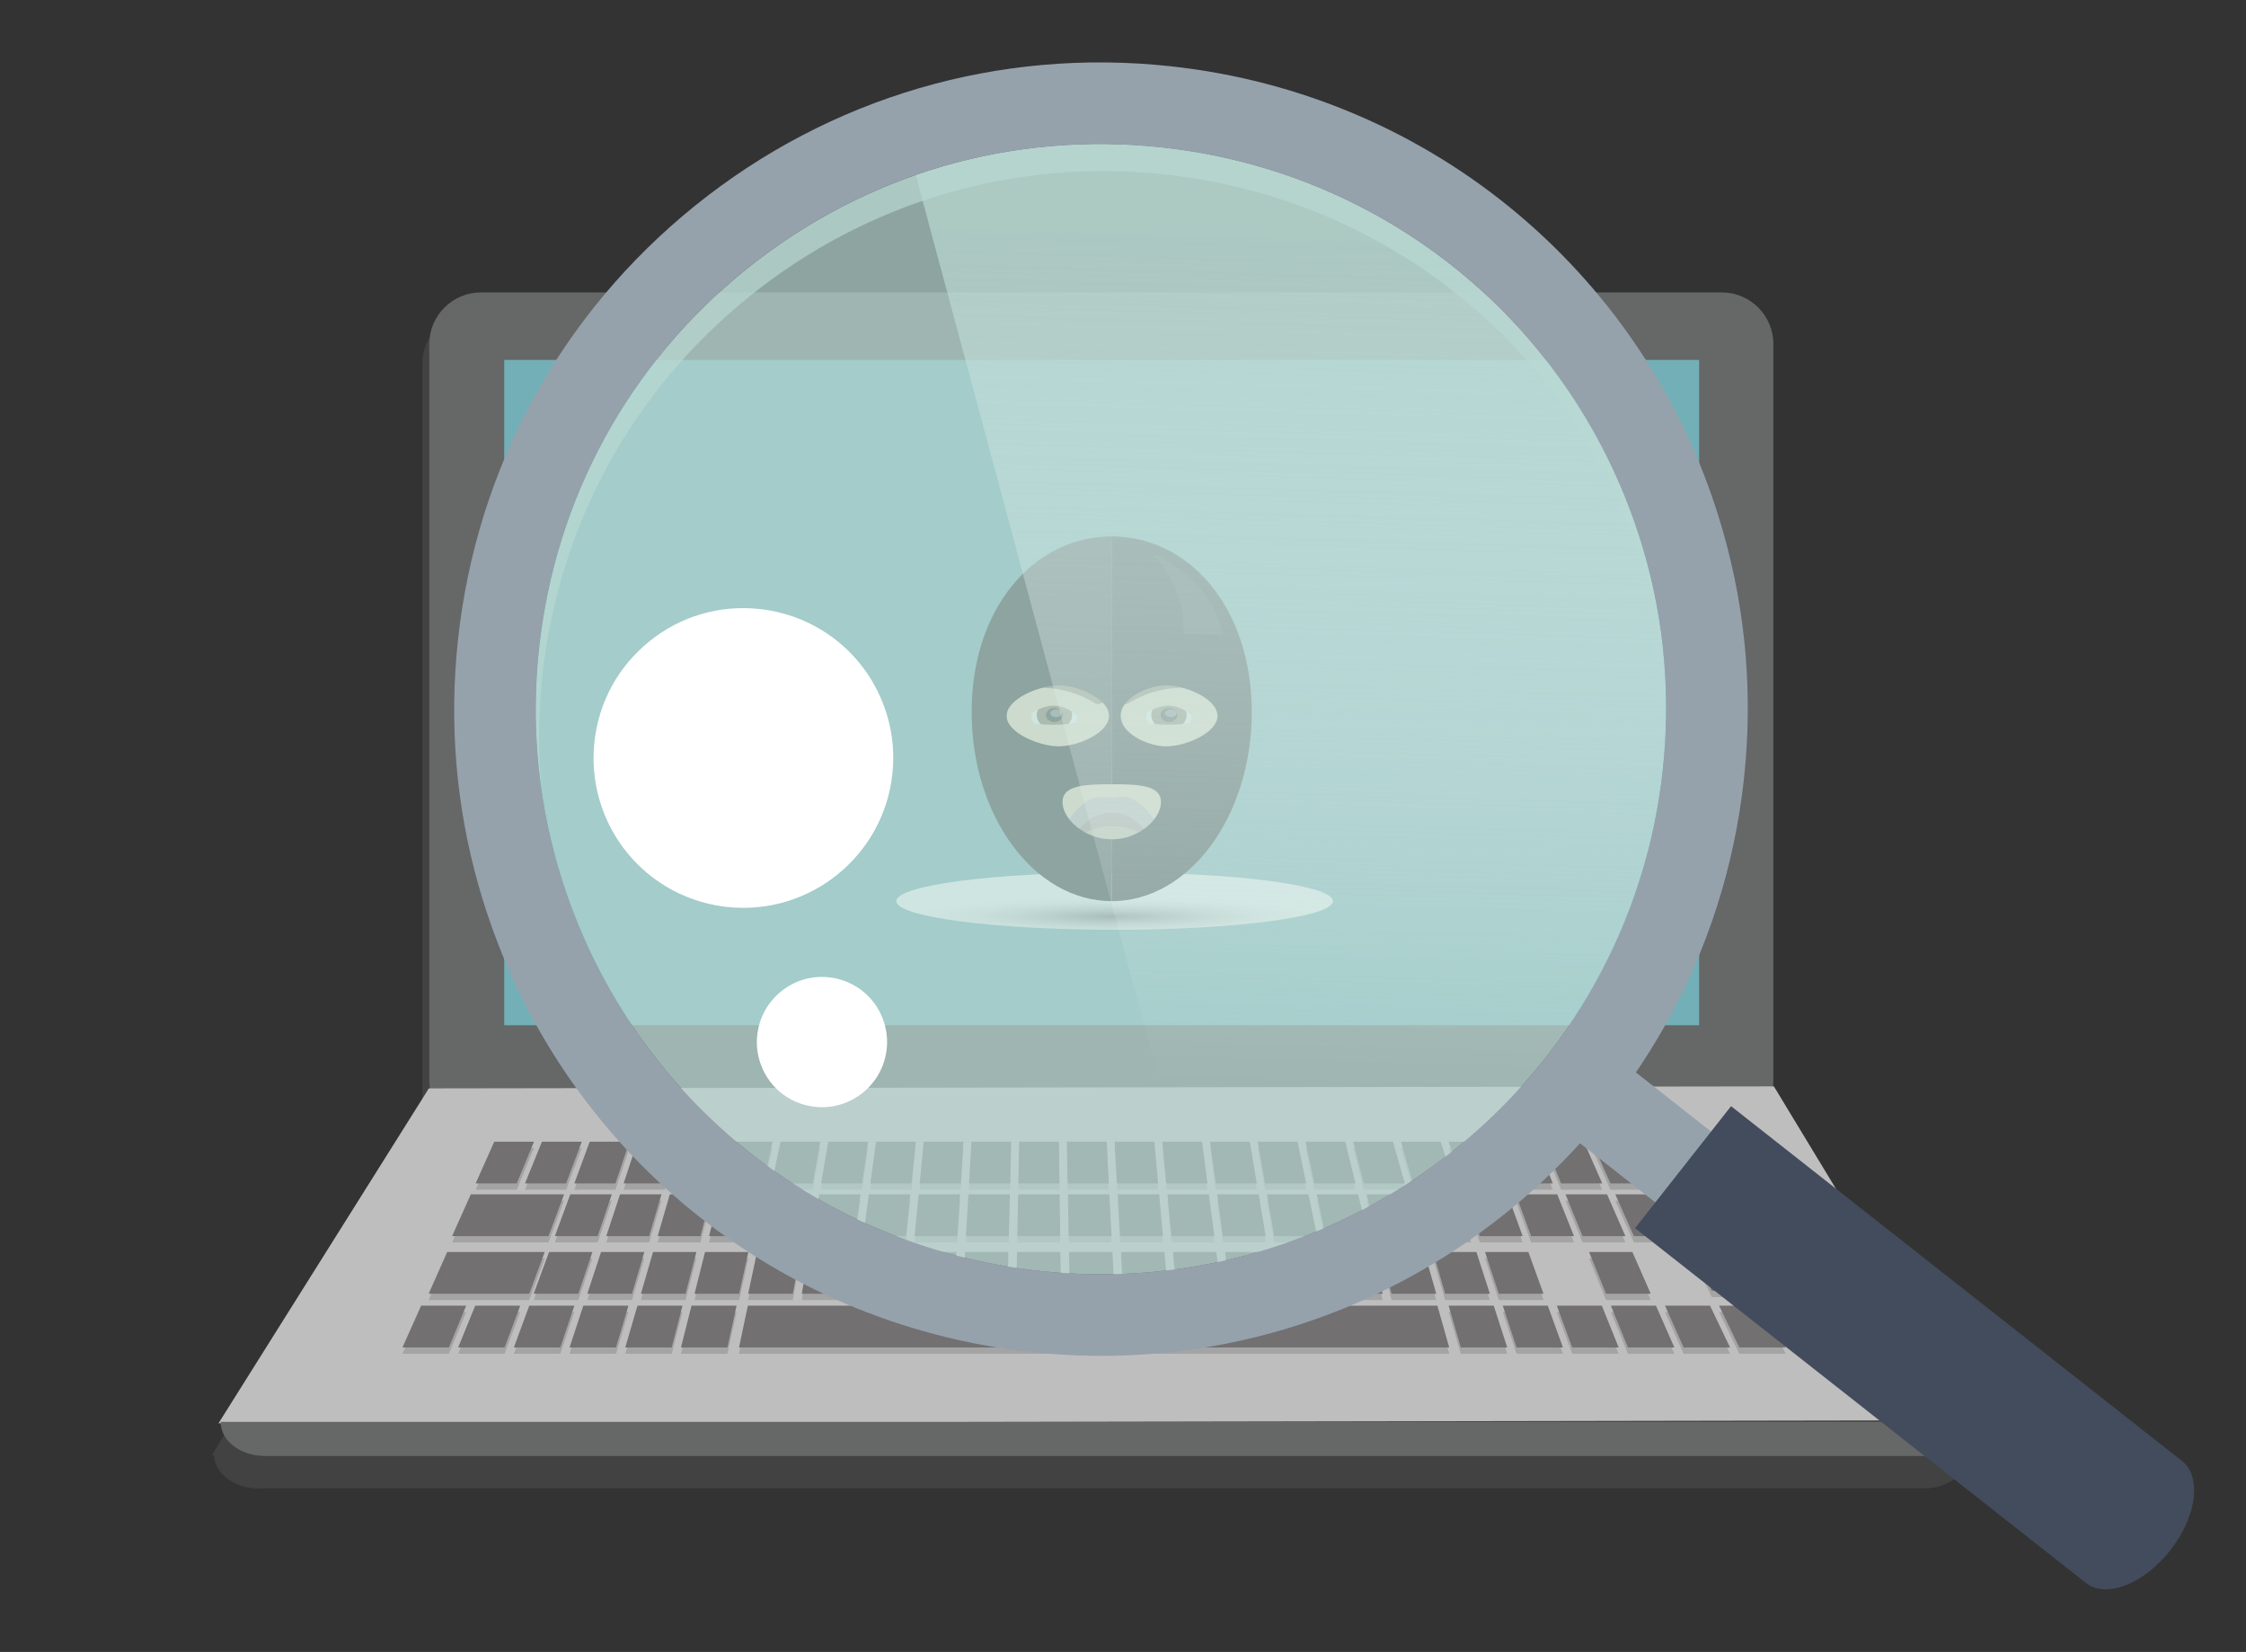 <?xml version="1.0" encoding="utf-8"?>
<!-- Generator: Adobe Illustrator 26.5.0, SVG Export Plug-In . SVG Version: 6.00 Build 0)  -->
<svg version="1.1" xmlns="http://www.w3.org/2000/svg" xmlns:xlink="http://www.w3.org/1999/xlink" x="0px" y="0px"
	 viewBox="0 0 356.04 261.89" style="enable-background:new 0 0 356.04 261.89;" xml:space="preserve">
<rect x="0" y="0" width="356.04" height="261.89" fill="#333333" stroke="none"/>
<g id="Background_Complete">
</g>
<g id="Background_Simple" style="display:none;">
	<g style="display:inline;">
		<g>
			<path style="fill:#407BFF;" d="M112.58,283.5c54.97,1.18,105.62-37.22,142.59-76.53C410.9,69.54,232.97-51.96,110.27,2.2
				C-12.42,56.37-54.05,279.6,112.58,283.5z"/>
		</g>
		<g style="opacity:0.9;">
			<path style="fill:#FFFFFF;" d="M112.58,283.5c54.97,1.18,105.62-37.22,142.59-76.53C410.9,69.54,232.97-51.96,110.27,2.2
				C-12.42,56.37-54.05,279.6,112.58,283.5z"/>
		</g>
	</g>
</g>
<g id="Shadow_1_">
</g>
<g id="Cat">
	<g>
		<path style="opacity:0.2;fill-rule:evenodd;clip-rule:evenodd;fill:#7F8080;" d="M163.13,230.49l148.6-0.26l-32.02-53.51h-0.15
			c0.04-0.35,0.08-0.7,0.08-1.06V57.74c0-4.58-3.66-8.29-8.18-8.29H75.12c-4.52,0-8.18,3.71-8.18,8.29v117.91
			c0,0.47,0.05,0.94,0.12,1.39l-0.07-1.41l-33.41,55.09h0.34c0.15,2.92,3.24,5.25,7.03,5.25h264.03c3.89,0,7.05-2.45,7.05-5.47
			H163.13z"/>
		<g>
			<g>
				<g>
					<path style="fill-rule:evenodd;clip-rule:evenodd;fill:#666767;" d="M281.12,171.18c0,4.53-3.67,8.2-8.19,8.2H76.25
						c-4.53,0-8.2-3.67-8.2-8.2V54.56c0-4.53,3.67-8.2,8.2-8.2h196.68c4.53,0,8.19,3.67,8.19,8.2V171.18z"/>
					<polygon style="fill-rule:evenodd;clip-rule:evenodd;fill:#BFBEBE;" points="67.98,172.55 34.64,225.64 313.27,225.16 
						281.2,172.23 					"/>
					<path style="fill-rule:evenodd;clip-rule:evenodd;fill:#666767;" d="M313.58,225.42L313.58,225.42c0,2.99-3.16,5.41-7.06,5.41
						H42.03c-3.9,0-7.06-2.42-7.06-5.41l0,0"/>
					<rect x="79.93" y="57.06" style="fill-rule:evenodd;clip-rule:evenodd;fill:#73AFB6;" width="189.42" height="105.48"/>
				</g>
				<g>
					<g style="opacity:0.15;">
						<polygon style="fill:#0F0F0F;" points="81.92,188.62 75.4,188.62 78.35,182 84.65,182 						"/>
						<polygon style="fill:#0F0F0F;" points="86.95,196.97 71.67,196.97 74.63,190.35 89.42,190.35 						"/>
						<polygon style="fill:#0F0F0F;" points="83.89,206.11 67.95,206.11 70.89,199.49 86.35,199.49 						"/>
						<polygon style="fill:#0F0F0F;" points="89.74,188.62 83.22,188.62 85.91,182 92.22,182 						"/>
						<polygon style="fill:#0F0F0F;" points="97.56,188.62 91.04,188.62 93.48,182 99.78,182 						"/>
						<polygon style="fill:#0F0F0F;" points="105.38,188.62 98.86,188.62 101.04,182 107.35,182 						"/>
						<polygon style="fill:#0F0F0F;" points="113.2,188.62 106.68,188.62 108.61,182 114.91,182 						"/>
						<polygon style="fill:#0F0F0F;" points="121.02,188.62 114.5,188.62 116.17,182 122.48,182 						"/>
						<polygon style="fill:#0F0F0F;" points="128.84,188.62 122.33,188.62 123.74,182 130.04,182 						"/>
						<polygon style="fill:#0F0F0F;" points="136.67,188.62 130.15,188.62 131.3,182 137.61,182 						"/>
						<polygon style="fill:#0F0F0F;" points="144.49,188.62 137.97,188.62 138.87,182 145.17,182 						"/>
						<polygon style="fill:#0F0F0F;" points="152.31,188.62 145.79,188.62 146.43,182 152.73,182 						"/>
						<polygon style="fill:#0F0F0F;" points="160.13,188.62 153.61,188.62 154,182 160.3,182 						"/>
						<polygon style="fill:#0F0F0F;" points="167.95,188.62 161.43,188.62 161.56,182 167.86,182 						"/>
						<polygon style="fill:#0F0F0F;" points="175.77,188.62 169.25,188.62 169.12,182 175.43,182 						"/>
						<polygon style="fill:#0F0F0F;" points="183.59,188.62 177.08,188.62 176.69,182 182.99,182 						"/>
						<polygon style="fill:#0F0F0F;" points="191.41,188.62 184.9,188.62 184.25,182 190.56,182 						"/>
						<polygon style="fill:#0F0F0F;" points="199.24,188.62 192.72,188.62 191.82,182 198.12,182 						"/>
						<polygon style="fill:#0F0F0F;" points="207.06,188.62 200.54,188.62 199.38,182 205.69,182 						"/>
						<polygon style="fill:#0F0F0F;" points="214.88,188.62 208.36,188.62 206.95,182 213.25,182 						"/>
						<polygon style="fill:#0F0F0F;" points="222.7,188.62 216.18,188.62 214.51,182 220.82,182 						"/>
						<polygon style="fill:#0F0F0F;" points="230.52,188.62 224,188.62 222.08,182 228.38,182 						"/>
						<polygon style="fill:#0F0F0F;" points="238.34,188.62 231.82,188.62 229.64,182 235.95,182 						"/>
						<polygon style="fill:#0F0F0F;" points="246.16,188.62 239.65,188.62 237.21,182 243.51,182 						"/>
						<polygon style="fill:#0F0F0F;" points="253.99,188.62 247.47,188.62 244.77,182 251.08,182 						"/>
						<polygon style="fill:#0F0F0F;" points="261.81,188.62 255.29,188.62 252.34,182 258.64,182 						"/>
						<polygon style="fill:#0F0F0F;" points="269.63,188.62 263.11,188.62 259.9,182 266.2,182 						"/>
						<polygon style="fill:#0F0F0F;" points="71.16,214.62 63.8,214.62 66.76,208 73.9,208 						"/>
						<polygon style="fill:#0F0F0F;" points="79.99,214.62 72.63,214.62 75.33,208 82.47,208 						"/>
						<polygon style="fill:#0F0F0F;" points="88.82,214.62 81.46,214.62 83.9,208 91.05,208 						"/>
						<polygon style="fill:#0F0F0F;" points="97.65,214.62 90.29,214.62 92.47,208 99.62,208 						"/>
						<polygon style="fill:#0F0F0F;" points="106.48,214.62 99.12,214.62 101.05,208 108.19,208 						"/>
						<polygon style="fill:#0F0F0F;" points="115.31,214.62 107.95,214.62 109.62,208 116.76,208 						"/>
						<polygon style="fill:#0F0F0F;" points="229.73,214.62 117.15,214.62 118.55,208 227.86,208 						"/>
						<polygon style="fill:#0F0F0F;" points="238.93,214.62 231.57,214.62 229.64,208 236.79,208 						"/>
						<polygon style="fill:#0F0F0F;" points="247.76,214.62 240.4,214.62 238.22,208 245.36,208 						"/>
						<polygon style="fill:#0F0F0F;" points="256.59,214.62 249.23,214.62 246.79,208 253.93,208 						"/>
						<polygon style="fill:#0F0F0F;" points="265.42,214.62 258.06,214.62 255.36,208 262.51,208 						"/>
						<polygon style="fill:#0F0F0F;" points="274.25,214.62 266.89,214.62 263.94,208 271.08,208 						"/>
						<polygon style="fill:#0F0F0F;" points="283.08,214.62 275.72,214.62 272.51,208 279.65,208 						"/>
						<polygon style="fill:#0F0F0F;" points="94.75,196.97 87.96,196.97 90.4,190.35 96.98,190.35 						"/>
						<polygon style="fill:#0F0F0F;" points="102.9,196.97 96.11,196.97 98.29,190.35 104.86,190.35 						"/>
						<polygon style="fill:#0F0F0F;" points="111.04,196.97 104.26,196.97 106.18,190.35 112.75,190.35 						"/>
						<polygon style="fill:#0F0F0F;" points="119.19,196.97 112.4,196.97 114.07,190.35 120.64,190.35 						"/>
						<polygon style="fill:#0F0F0F;" points="127.33,196.97 120.55,196.97 121.96,190.35 128.53,190.35 						"/>
						<polygon style="fill:#0F0F0F;" points="135.48,196.97 128.69,196.97 129.85,190.35 136.42,190.35 						"/>
						<polygon style="fill:#0F0F0F;" points="143.62,196.97 136.84,196.97 137.73,190.35 144.31,190.35 						"/>
						<polygon style="fill:#0F0F0F;" points="151.77,196.97 144.98,196.97 145.62,190.35 152.2,190.35 						"/>
						<polygon style="fill:#0F0F0F;" points="159.91,196.97 153.13,196.97 153.51,190.35 160.08,190.35 						"/>
						<polygon style="fill:#0F0F0F;" points="168.06,196.97 161.27,196.97 161.4,190.35 167.97,190.35 						"/>
						<polygon style="fill:#0F0F0F;" points="176.2,196.97 169.42,196.97 169.29,190.35 175.86,190.35 						"/>
						<polygon style="fill:#0F0F0F;" points="184.35,196.97 177.56,196.97 177.18,190.35 183.75,190.35 						"/>
						<polygon style="fill:#0F0F0F;" points="192.5,196.97 185.71,196.97 185.07,190.35 191.64,190.35 						"/>
						<polygon style="fill:#0F0F0F;" points="200.64,196.97 193.85,196.97 192.95,190.35 199.53,190.35 						"/>
						<polygon style="fill:#0F0F0F;" points="208.79,196.97 202,196.97 200.84,190.35 207.42,190.35 						"/>
						<polygon style="fill:#0F0F0F;" points="216.93,196.97 210.14,196.97 208.73,190.35 215.3,190.35 						"/>
						<polygon style="fill:#0F0F0F;" points="225.08,196.97 218.29,196.97 216.62,190.35 223.19,190.35 						"/>
						<polygon style="fill:#0F0F0F;" points="233.22,196.97 226.43,196.97 224.51,190.35 231.08,190.35 						"/>
						<polygon style="fill:#0F0F0F;" points="241.37,196.97 234.58,196.97 232.4,190.35 238.97,190.35 						"/>
						<polygon style="fill:#0F0F0F;" points="249.51,196.97 242.72,196.97 240.28,190.35 246.86,190.35 						"/>
						<polygon style="fill:#0F0F0F;" points="257.66,196.97 250.87,196.97 248.17,190.35 254.75,190.35 						"/>
						<polygon style="fill:#0F0F0F;" points="265.8,196.97 259.01,196.97 256.06,190.35 262.64,190.35 						"/>
						<polygon style="fill:#0F0F0F;" points="278.43,205.64 271.36,205.64 263.95,190.35 270.52,190.35 						"/>
						<polygon style="fill:#0F0F0F;" points="91.68,206.11 84.6,206.11 87.04,199.49 93.91,199.49 						"/>
						<polygon style="fill:#0F0F0F;" points="100.18,206.11 93.1,206.11 95.28,199.49 102.15,199.49 						"/>
						<polygon style="fill:#0F0F0F;" points="108.68,206.11 101.6,206.11 103.52,199.49 110.39,199.49 						"/>
						<polygon style="fill:#0F0F0F;" points="117.18,206.11 110.1,206.11 111.76,199.49 118.63,199.49 						"/>
						<polygon style="fill:#0F0F0F;" points="125.68,206.11 118.6,206.11 120.01,199.49 126.88,199.49 						"/>
						<polygon style="fill:#0F0F0F;" points="134.18,206.11 127.1,206.11 128.25,199.49 135.12,199.49 						"/>
						<polygon style="fill:#0F0F0F;" points="142.68,206.11 135.6,206.11 136.49,199.49 143.36,199.49 						"/>
						<polygon style="fill:#0F0F0F;" points="151.18,206.11 144.1,206.11 144.74,199.49 151.61,199.49 						"/>
						<polygon style="fill:#0F0F0F;" points="159.68,206.11 152.6,206.11 152.98,199.49 159.85,199.49 						"/>
						<polygon style="fill:#0F0F0F;" points="168.18,206.11 161.1,206.11 161.22,199.49 168.09,199.49 						"/>
						<polygon style="fill:#0F0F0F;" points="176.68,206.11 169.6,206.11 169.47,199.49 176.34,199.49 						"/>
						<polygon style="fill:#0F0F0F;" points="185.18,206.11 178.09,206.11 177.71,199.49 184.58,199.49 						"/>
						<polygon style="fill:#0F0F0F;" points="193.68,206.11 186.59,206.11 185.95,199.49 192.82,199.49 						"/>
						<polygon style="fill:#0F0F0F;" points="202.18,206.11 195.09,206.11 194.2,199.49 201.06,199.49 						"/>
						<polygon style="fill:#0F0F0F;" points="210.68,206.11 203.59,206.11 202.44,199.49 209.31,199.49 						"/>
						<polygon style="fill:#0F0F0F;" points="219.18,206.11 212.09,206.11 210.68,199.49 217.55,199.49 						"/>
						<polygon style="fill:#0F0F0F;" points="227.68,206.11 220.59,206.11 218.92,199.49 225.79,199.49 						"/>
						<polygon style="fill:#0F0F0F;" points="236.18,206.11 229.09,206.11 227.17,199.49 234.04,199.49 						"/>
						<polygon style="fill:#0F0F0F;" points="244.68,206.11 237.59,206.11 235.41,199.49 242.28,199.49 						"/>
						<polygon style="fill:#0F0F0F;" points="261.68,206.11 254.59,206.11 251.9,199.49 258.77,199.49 						"/>
					</g>
					<g>
						<g>
							<polygon style="fill:#727071;" points="81.92,187.62 75.4,187.62 78.35,181 84.65,181 							"/>
							<polygon style="fill:#727071;" points="86.95,195.97 71.67,195.97 74.63,189.35 89.42,189.35 							"/>
							<polygon style="fill:#727071;" points="83.89,205.11 67.95,205.11 70.89,198.49 86.35,198.49 							"/>
							<polygon style="fill:#727071;" points="89.74,187.62 83.22,187.62 85.91,181 92.22,181 							"/>
							<polygon style="fill:#727071;" points="97.56,187.62 91.04,187.62 93.48,181 99.78,181 							"/>
							<polygon style="fill:#727071;" points="105.38,187.62 98.86,187.62 101.04,181 107.35,181 							"/>
							<polygon style="fill:#727071;" points="113.2,187.62 106.68,187.62 108.61,181 114.91,181 							"/>
							<polygon style="fill:#727071;" points="121.02,187.62 114.5,187.62 116.17,181 122.48,181 							"/>
							<polygon style="fill:#727071;" points="128.84,187.62 122.33,187.62 123.74,181 130.04,181 							"/>
							<polygon style="fill:#727071;" points="136.67,187.62 130.15,187.62 131.3,181 137.61,181 							"/>
							<polygon style="fill:#727071;" points="144.49,187.62 137.97,187.62 138.87,181 145.17,181 							"/>
							<polygon style="fill:#727071;" points="152.31,187.62 145.79,187.62 146.43,181 152.73,181 							"/>
							<polygon style="fill:#727071;" points="160.13,187.62 153.61,187.62 154,181 160.3,181 							"/>
							<polygon style="fill:#727071;" points="167.95,187.62 161.43,187.62 161.56,181 167.86,181 							"/>
							<polygon style="fill:#727071;" points="175.77,187.62 169.25,187.62 169.12,181 175.43,181 							"/>
							<polygon style="fill:#727071;" points="183.59,187.62 177.08,187.62 176.69,181 182.99,181 							"/>
							<polygon style="fill:#727071;" points="191.41,187.62 184.9,187.62 184.25,181 190.56,181 							"/>
							<polygon style="fill:#727071;" points="199.24,187.62 192.72,187.62 191.82,181 198.12,181 							"/>
							<polygon style="fill:#727071;" points="207.06,187.62 200.54,187.62 199.38,181 205.69,181 							"/>
							<polygon style="fill:#727071;" points="214.88,187.62 208.36,187.62 206.95,181 213.25,181 							"/>
							<polygon style="fill:#727071;" points="222.7,187.62 216.18,187.62 214.51,181 220.82,181 							"/>
							<polygon style="fill:#727071;" points="230.52,187.62 224,187.62 222.08,181 228.38,181 							"/>
							<polygon style="fill:#727071;" points="238.34,187.62 231.82,187.62 229.64,181 235.95,181 							"/>
							<polygon style="fill:#727071;" points="246.16,187.62 239.65,187.62 237.21,181 243.51,181 							"/>
							<polygon style="fill:#727071;" points="253.99,187.62 247.47,187.62 244.77,181 251.08,181 							"/>
							<polygon style="fill:#727071;" points="261.81,187.62 255.29,187.62 252.34,181 258.64,181 							"/>
							<polygon style="fill:#727071;" points="269.63,187.62 263.11,187.62 259.9,181 266.2,181 							"/>
							<polygon style="fill:#727071;" points="71.16,213.62 63.8,213.62 66.76,207 73.9,207 							"/>
							<polygon style="fill:#727071;" points="79.99,213.62 72.63,213.62 75.33,207 82.47,207 							"/>
							<polygon style="fill:#727071;" points="88.82,213.62 81.46,213.62 83.9,207 91.05,207 							"/>
							<polygon style="fill:#727071;" points="97.65,213.62 90.29,213.62 92.47,207 99.62,207 							"/>
							<polygon style="fill:#727071;" points="106.48,213.62 99.12,213.62 101.05,207 108.19,207 							"/>
							<polygon style="fill:#727071;" points="115.31,213.62 107.95,213.62 109.62,207 116.76,207 							"/>
							<polygon style="fill:#727071;" points="229.73,213.62 117.15,213.62 118.55,207 227.86,207 							"/>
							<polygon style="fill:#727071;" points="238.93,213.62 231.57,213.62 229.64,207 236.79,207 							"/>
							<polygon style="fill:#727071;" points="247.76,213.62 240.4,213.62 238.22,207 245.36,207 							"/>
							<polygon style="fill:#727071;" points="256.59,213.62 249.23,213.62 246.79,207 253.93,207 							"/>
							<polygon style="fill:#727071;" points="265.42,213.62 258.06,213.62 255.36,207 262.51,207 							"/>
							<polygon style="fill:#727071;" points="274.25,213.62 266.89,213.62 263.94,207 271.08,207 							"/>
							<polygon style="fill:#727071;" points="283.08,213.62 275.72,213.62 272.51,207 279.65,207 							"/>
							<polygon style="fill:#727071;" points="94.75,195.97 87.96,195.97 90.4,189.35 96.98,189.35 							"/>
							<polygon style="fill:#727071;" points="102.9,195.97 96.11,195.97 98.29,189.35 104.86,189.35 							"/>
							<polygon style="fill:#727071;" points="111.04,195.97 104.26,195.97 106.18,189.35 112.75,189.35 							"/>
							<polygon style="fill:#727071;" points="119.19,195.97 112.4,195.97 114.07,189.35 120.64,189.35 							"/>
							<polygon style="fill:#727071;" points="127.33,195.97 120.55,195.97 121.96,189.35 128.53,189.35 							"/>
							<polygon style="fill:#727071;" points="135.48,195.97 128.69,195.97 129.85,189.35 136.42,189.35 							"/>
							<polygon style="fill:#727071;" points="143.62,195.97 136.84,195.97 137.73,189.35 144.31,189.35 							"/>
							<polygon style="fill:#727071;" points="151.77,195.97 144.98,195.97 145.62,189.35 152.2,189.35 							"/>
							<polygon style="fill:#727071;" points="159.91,195.97 153.13,195.97 153.51,189.35 160.08,189.35 							"/>
							<polygon style="fill:#727071;" points="168.06,195.97 161.27,195.97 161.4,189.35 167.97,189.35 							"/>
							<polygon style="fill:#727071;" points="176.2,195.97 169.42,195.97 169.29,189.35 175.86,189.35 							"/>
							<polygon style="fill:#727071;" points="184.35,195.97 177.56,195.97 177.18,189.35 183.75,189.35 							"/>
							<polygon style="fill:#727071;" points="192.5,195.97 185.71,195.97 185.07,189.35 191.64,189.35 							"/>
							<polygon style="fill:#727071;" points="200.64,195.97 193.85,195.97 192.95,189.35 199.53,189.35 							"/>
							<polygon style="fill:#727071;" points="208.79,195.97 202,195.97 200.84,189.35 207.42,189.35 							"/>
							<polygon style="fill:#727071;" points="216.93,195.97 210.14,195.97 208.73,189.35 215.3,189.35 							"/>
							<polygon style="fill:#727071;" points="225.08,195.97 218.29,195.97 216.62,189.35 223.19,189.35 							"/>
							<polygon style="fill:#727071;" points="233.22,195.97 226.43,195.97 224.51,189.35 231.08,189.35 							"/>
							<polygon style="fill:#727071;" points="241.37,195.97 234.58,195.97 232.4,189.35 238.97,189.35 							"/>
							<polygon style="fill:#727071;" points="249.51,195.97 242.72,195.97 240.28,189.35 246.86,189.35 							"/>
							<polygon style="fill:#727071;" points="257.66,195.97 250.87,195.97 248.17,189.35 254.75,189.35 							"/>
							<polygon style="fill:#727071;" points="265.8,195.97 259.01,195.97 256.06,189.35 262.64,189.35 							"/>
							<polygon style="fill:#727071;" points="278.43,204.64 271.36,204.64 263.95,189.35 270.52,189.35 							"/>
							<polygon style="fill:#727071;" points="91.68,205.11 84.6,205.11 87.04,198.49 93.91,198.49 							"/>
							<polygon style="fill:#727071;" points="100.18,205.11 93.1,205.11 95.28,198.49 102.15,198.49 							"/>
							<polygon style="fill:#727071;" points="108.68,205.11 101.6,205.11 103.52,198.49 110.39,198.49 							"/>
							<polygon style="fill:#727071;" points="117.18,205.11 110.1,205.11 111.76,198.49 118.63,198.49 							"/>
							<polygon style="fill:#727071;" points="125.68,205.11 118.6,205.11 120.01,198.49 126.88,198.49 							"/>
							<polygon style="fill:#727071;" points="134.18,205.11 127.1,205.11 128.25,198.49 135.12,198.49 							"/>
							<polygon style="fill:#727071;" points="142.68,205.11 135.6,205.11 136.49,198.49 143.36,198.49 							"/>
							<polygon style="fill:#727071;" points="151.18,205.11 144.1,205.11 144.74,198.49 151.61,198.49 							"/>
							<polygon style="fill:#727071;" points="159.68,205.11 152.6,205.11 152.98,198.49 159.85,198.49 							"/>
							<polygon style="fill:#727071;" points="168.18,205.11 161.1,205.11 161.22,198.49 168.09,198.49 							"/>
							<polygon style="fill:#727071;" points="176.68,205.11 169.6,205.11 169.47,198.49 176.34,198.49 							"/>
							<polygon style="fill:#727071;" points="185.18,205.11 178.09,205.11 177.71,198.49 184.58,198.49 							"/>
							<polygon style="fill:#727071;" points="193.68,205.11 186.59,205.11 185.95,198.49 192.82,198.49 							"/>
							<polygon style="fill:#727071;" points="202.18,205.11 195.09,205.11 194.2,198.49 201.06,198.49 							"/>
							<polygon style="fill:#727071;" points="210.68,205.11 203.59,205.11 202.44,198.49 209.31,198.49 							"/>
							<polygon style="fill:#727071;" points="219.18,205.11 212.09,205.11 210.68,198.49 217.55,198.49 							"/>
							<polygon style="fill:#727071;" points="227.68,205.11 220.59,205.11 218.92,198.49 225.79,198.49 							"/>
							<polygon style="fill:#727071;" points="236.18,205.11 229.09,205.11 227.17,198.49 234.04,198.49 							"/>
							<polygon style="fill:#727071;" points="244.68,205.11 237.59,205.11 235.41,198.49 242.28,198.49 							"/>
							<polygon style="fill:#727071;" points="261.68,205.11 254.59,205.11 251.9,198.49 258.77,198.49 							"/>
						</g>
					</g>
				</g>
			</g>
		</g>
	</g>
	<g>
		
			<radialGradient id="SVGID_1_" cx="176.689" cy="24426.557" r="33.055" gradientTransform="matrix(1 0 0 0.096 0 -2199.646)" gradientUnits="userSpaceOnUse">
			<stop  offset="0" style="stop-color:#808080"/>
			<stop  offset="0.074" style="stop-color:#919191"/>
			<stop  offset="0.271" style="stop-color:#B8B8B8"/>
			<stop  offset="0.466" style="stop-color:#D7D7D7"/>
			<stop  offset="0.655" style="stop-color:#EDEDED"/>
			<stop  offset="0.836" style="stop-color:#FAFAFA"/>
			<stop  offset="1" style="stop-color:#FFFFFF"/>
		</radialGradient>
		<path style="fill:url(#SVGID_1_);" d="M211.3,142.86c0,2.51-15.49,4.54-34.61,4.54c-19.11,0-34.61-2.03-34.61-4.54
			s15.49-4.54,34.61-4.54C195.8,138.32,211.3,140.35,211.3,142.86z"/>
		<g>
			<path style="fill:#F6E0C1;" d="M193.44,113.36c0,3.45-3.52,6.24-7.85,6.24c-4.34,0-7.85-2.79-7.85-6.24
				c0-3.45,3.52-6.24,7.85-6.24C189.93,107.12,193.44,109.91,193.44,113.36z"/>
			<path style="fill:#F6E0C1;" d="M188.11,127.41c0,3.45-5,6.24-11.15,6.24s-11.15-2.79-11.15-6.24c0-3.45,4.99-6.24,11.15-6.24
				S188.11,123.97,188.11,127.41z"/>
			<path style="fill:#F6E0C1;" d="M176.23,113.36c0,3.45-3.73,6.24-8.33,6.24c-4.6,0-8.33-2.79-8.33-6.24
				c0-3.45,3.73-6.24,8.33-6.24C172.5,107.12,176.23,109.91,176.23,113.36z"/>
			<path style="fill:#FFFFFF;" d="M185.31,116.38c-2.01,0-3.64-1.35-3.64-3.02c0-1.66,1.63-3.02,3.64-3.02
				c2.01,0,3.64,1.35,3.64,3.02C188.95,115.02,187.32,116.38,185.31,116.38z"/>
			<path style="fill:#917A63;" d="M182.51,113.36c0,1.28,1.25,2.32,2.8,2.32c1.54,0,2.8-1.04,2.8-2.32c0-1.28-1.26-2.32-2.8-2.32
				C183.77,111.04,182.51,112.08,182.51,113.36z"/>
			<path style="fill:#363636;" d="M186.65,113.36c0,0.61-0.6,1.11-1.34,1.11c-0.74,0-1.34-0.5-1.34-1.11c0-0.61,0.6-1.11,1.34-1.11
				C186.05,112.25,186.65,112.75,186.65,113.36z"/>
			<path style="fill:#858585;" d="M186.51,113.07c0,0.34-0.41,0.62-0.92,0.62c-0.51,0-0.92-0.28-0.92-0.62
				c0-0.34,0.41-0.62,0.92-0.62C186.1,112.45,186.51,112.73,186.51,113.07z"/>
			<path style="fill:#FFFFFF;" d="M167.15,116.38c-2.01,0-3.64-1.35-3.64-3.02c0-1.66,1.63-3.02,3.64-3.02
				c2.01,0,3.64,1.35,3.64,3.02C170.79,115.02,169.15,116.38,167.15,116.38z"/>
			<path style="fill:#917A63;" d="M164.35,113.36c0,1.28,1.25,2.32,2.8,2.32c1.55,0,2.8-1.04,2.8-2.32c0-1.28-1.25-2.32-2.8-2.32
				C165.6,111.04,164.35,112.08,164.35,113.36z"/>
			<path style="fill:#363636;" d="M168.48,113.36c0,0.61-0.6,1.11-1.34,1.11c-0.74,0-1.34-0.5-1.34-1.11c0-0.61,0.6-1.11,1.34-1.11
				C167.88,112.25,168.48,112.75,168.48,113.36z"/>
			<polygon style="fill:#D7C4A8;" points="170.79,129.22 169.54,132.07 176.19,134.63 182.84,131.83 181.67,128.89 			"/>
			<g>
				<path style="fill:#D0BFBF;" d="M182.62,133.09c0.94,0.41,1.45,0.05,1.45,0.03c0,0,0-0.13-0.05-0.38
					c-0.17-0.75-0.81-4.11-4.71-6.18c-0.89-0.52-3.09-0.13-3.07-0.07c0.02-0.1-2.67-0.36-3.68,0.37c-3.51,2.25-3.98,5.21-4.12,5.89
					c-0.04,0.25-0.03,0.37-0.03,0.37c0,0.02,0.49,0.36,1.41-0.02c1.28-2.19,3.65-4.35,6.41-4.33
					C178.95,128.73,181.35,130.93,182.62,133.09z"/>
				<path style="fill:#BFA2A2;" d="M176.22,131.04c0-0.08,2.03,0.03,2.84,0.36c1.61,0.42,2.77,1.37,3.56,1.7
					c-1.27-2.16-3.67-4.36-6.39-4.32c-2.75-0.03-5.13,2.14-6.41,4.33c0.81-0.3,1.98-1.25,3.79-1.74
					C174.36,131.07,176.23,130.97,176.22,131.04z"/>
			</g>
			<path style="fill:#858585;" d="M168.34,113.07c0,0.34-0.41,0.62-0.92,0.62c-0.51,0-0.92-0.28-0.92-0.62
				c0-0.34,0.41-0.62,0.92-0.62C167.93,112.45,168.34,112.73,168.34,113.07z"/>
			<path style="fill:#F6E0C1;" d="M181.25,114.54c0,0,3.79,0.81,7.81,0c1.7-0.34,0.01,1.58-2.45,2.03
				C184.58,116.94,181.91,116.02,181.25,114.54z"/>
			<path style="fill:#F6E0C1;" d="M180.91,114.01c-0.62,0.04,3.96-4.43,7.96-0.53c1.15,1.79,1.59-1.62-2.06-3.11
				C183.67,109.12,180.05,112.34,180.91,114.01z"/>
			<path style="fill:#917A63;" d="M177.94,109.74c0,0,0.13-0.08,0.45-0.24c0.31-0.17,0.73-0.35,1.24-0.56
				c0.25-0.12,0.54-0.2,0.83-0.3c0.3-0.09,0.6-0.22,0.93-0.3c0.33-0.08,0.67-0.17,1.02-0.25c0.34-0.1,0.7-0.15,1.06-0.2
				c0.36-0.05,0.71-0.1,1.07-0.15c0.35-0.06,0.7-0.04,1.04-0.06c0.34-0.01,0.66-0.02,0.97-0.03c0.31-0.03,0.6,0.02,0.87,0.04
				c1.07,0.1,1.78,0.17,1.78,0.17c0.33,0.03,0.58,0.33,0.54,0.66c-0.03,0.32-0.3,0.55-0.61,0.55l-0.08,0c0,0-0.66-0.02-1.66-0.04
				c-0.25,0-0.52-0.03-0.8,0.02c-0.28,0.03-0.58,0.06-0.89,0.09c-0.31,0.04-0.63,0.04-0.95,0.12c-0.32,0.07-0.64,0.14-0.96,0.21
				c-0.32,0.07-0.64,0.13-0.95,0.25c-0.31,0.1-0.61,0.2-0.9,0.29c-0.29,0.09-0.56,0.23-0.82,0.33c-0.26,0.11-0.51,0.2-0.72,0.32
				c-0.44,0.22-0.79,0.41-1.01,0.54c-0.22,0.12-0.38,0.24-0.38,0.24c-0.45,0.32-1.07,0.22-1.4-0.23c-0.32-0.45-0.22-1.08,0.23-1.4
				c0.02-0.01,0.03-0.02,0.05-0.03L177.94,109.74z"/>
			<path style="fill:#917A63;" d="M173.46,111.44c0,0-0.16-0.11-0.38-0.24c-0.21-0.14-0.57-0.32-1.01-0.54
				c-0.21-0.12-0.46-0.21-0.72-0.32c-0.26-0.1-0.53-0.24-0.82-0.33c-0.29-0.1-0.6-0.19-0.9-0.29c-0.31-0.11-0.63-0.18-0.95-0.25
				c-0.32-0.07-0.65-0.14-0.96-0.21c-0.32-0.08-0.64-0.08-0.95-0.12c-0.31-0.03-0.61-0.06-0.89-0.09c-0.28-0.04-0.55-0.02-0.8-0.02
				c-1,0.02-1.66,0.04-1.66,0.04l-0.08,0c-0.33,0.01-0.61-0.26-0.62-0.59c-0.01-0.32,0.24-0.58,0.55-0.62c0,0,0.71-0.07,1.78-0.17
				c0.27-0.02,0.56-0.06,0.87-0.04c0.31,0.01,0.64,0.02,0.97,0.03c0.34,0.02,0.69,0,1.04,0.06c0.35,0.05,0.71,0.1,1.07,0.15
				c0.36,0.05,0.72,0.1,1.06,0.2c0.35,0.09,0.69,0.17,1.02,0.25c0.33,0.08,0.64,0.21,0.94,0.3c0.29,0.11,0.58,0.18,0.83,0.3
				c0.5,0.21,0.93,0.39,1.24,0.56c0.32,0.16,0.45,0.24,0.45,0.24l0.06,0.04c0.47,0.29,0.61,0.91,0.31,1.38
				c-0.29,0.47-0.91,0.61-1.38,0.31C173.5,111.46,173.48,111.45,173.46,111.44z"/>
			<path style="fill:#F6E0C1;" d="M163.05,114.54c0,0,3.79,0.81,7.81,0c1.7-0.34,0.01,1.58-2.45,2.03
				C166.39,116.94,163.71,116.02,163.05,114.54z"/>
			<path style="fill:#F6E0C1;" d="M162.72,114.01c-0.62,0.04,3.96-4.43,7.96-0.53c1.15,1.79,1.59-1.62-2.06-3.11
				C165.47,109.12,161.85,112.34,162.72,114.01z"/>
			<g>
				<path style="fill:#323334;" d="M168.43,127.16c0-2.67,3.49-2.83,7.8-2.83V85.04c-12.26,0-22.2,11.27-22.2,27.83
					c0,16.56,9.94,29.99,22.2,29.99v-9.8C171.92,133.06,168.43,129.82,168.43,127.16z M159.57,113.49c0-2.67,5.15-4.83,8.26-4.83
					c3.11,0,7.98,2.16,7.98,4.83c0,2.67-4.87,4.83-7.98,4.83C164.72,118.32,159.57,116.16,159.57,113.49z"/>
				<path style="fill:#202122;" d="M176.23,85.04L176.23,85.04l0,39.29c4.31,0,7.81,0.16,7.81,2.83c0,2.67-3.5,5.91-7.81,5.91v9.8h0
					c12.26,0,22.2-13.43,22.2-29.99C198.43,96.31,188.49,85.04,176.23,85.04z M184.89,118.32c-3.11,0-7.27-2.16-7.27-4.83
					c0-2.67,4.16-4.83,7.27-4.83c3.11,0,8.11,2.16,8.11,4.83C193,116.16,188,118.32,184.89,118.32z"/>
			</g>
			<path style="fill:#323334;" d="M183.47,88.04c0,0,8.45,3.66,10.41,12.54c0,0-3.75-0.1-6.25-0.1c0.45-7.27-4.72-12.44-4.72-12.44
				H183.47z"/>
		</g>
	</g>
	<g id="XMLID_2552_">
		<path id="XMLID_2488_" style="opacity:0.68;fill:#B9D9D3;" d="M184.14,23.36c36.47,3.94,66.53,29.27,76.58,64.55
			c3.16,11.08,4.12,22.56,2.87,34.13c-5.3,49.11-49.57,84.76-98.68,79.46c-36.47-3.94-66.53-29.27-76.58-64.55
			c-3.16-11.08-4.12-22.56-2.88-34.13c2.57-23.79,14.25-45.16,32.88-60.16C136.99,27.64,160.35,20.79,184.14,23.36z"/>
		
			<linearGradient id="XMLID_00000147909727106424991380000002817172024917782681_" gradientUnits="userSpaceOnUse" x1="209.066" y1="183.448" x2="275.066" y2="66.448" gradientTransform="matrix(0.885 -0.466 0.466 0.885 -68.748 107.24)">
			<stop  offset="0" style="stop-color:#FFFFFF;stop-opacity:0"/>
			<stop  offset="1" style="stop-color:#B9D9D3"/>
		</linearGradient>
		<path id="XMLID_1650_" style="opacity:0.68;fill:url(#XMLID_00000147909727106424991380000002817172024917782681_);" d="
			M184.14,23.36c-13.38-1.45-26.63,0.09-38.98,4.38l0,0l46.39,172.64c37.57-7.29,67.73-38.35,72.05-78.35
			c1.25-11.57,0.28-23.05-2.87-34.13C250.67,52.63,220.62,27.3,184.14,23.36z"/>
		<path id="XMLID_2559_" style="fill:#FFFFFF;" d="M120.39,96.55c9.67,1.04,17.64,7.76,20.31,17.12c0.84,2.94,1.09,5.98,0.76,9.05
			c-1.41,13.02-13.14,22.47-26.16,21.07c-9.67-1.04-17.64-7.76-20.31-17.12c-0.84-2.94-1.09-5.98-0.76-9.05
			c0.68-6.31,3.78-11.97,8.72-15.95C107.88,97.68,114.08,95.87,120.39,96.55z"/>
		<path id="XMLID_2561_" style="fill:#FFFFFF;" d="M131.41,154.94c4.2,0.45,7.67,3.37,8.82,7.44c0.36,1.28,0.48,2.6,0.33,3.93
			c-0.61,5.66-5.71,9.77-11.37,9.16c-4.2-0.45-7.67-3.37-8.82-7.44c-0.36-1.28-0.48-2.6-0.33-3.93c0.3-2.74,1.64-5.2,3.79-6.93
			C125.98,155.43,128.67,154.64,131.41,154.94z"/>
		<path id="XMLID_2560_" style="opacity:0.68;fill:#B9D9D3;" d="M184.14,23.36c-23.79-2.57-47.16,4.28-65.8,19.29
			c-18.64,15.01-30.32,36.37-32.88,60.16c-0.81,7.55-0.67,15.05,0.4,22.44c-0.57-5.99-0.54-12.06,0.12-18.14
			c2.57-23.79,14.25-45.16,32.88-60.16c18.64-15.01,42.01-21.86,65.8-19.29c36.47,3.94,66.53,29.27,76.58,64.55
			c1.1,3.85,1.91,7.76,2.48,11.69c-0.51-5.4-1.5-10.74-2.99-15.99C250.67,52.63,220.62,27.3,184.14,23.36z"/>
		<path id="XMLID_2557_" style="fill:#95A2AC;" d="M185.53,10.5c-27.22-2.94-53.97,4.9-75.3,22.07
			C88.91,49.75,75.54,74.2,72.6,101.43c-1.43,13.24-0.32,26.38,3.29,39.06c11.5,40.37,45.9,69.37,87.64,73.87
			c56.2,6.07,106.86-34.72,112.93-90.93c1.43-13.24,0.32-26.38-3.29-39.06C261.67,44,227.27,15.01,185.53,10.5z M260.72,87.91
			c3.16,11.08,4.12,22.56,2.87,34.13c-5.3,49.11-49.57,84.76-98.68,79.46c-36.47-3.94-66.53-29.27-76.58-64.55
			c-3.16-11.08-4.12-22.56-2.88-34.13c2.57-23.79,14.25-45.16,32.88-60.16c18.64-15.01,42.01-21.86,65.8-19.29
			C220.62,27.3,250.67,52.63,260.72,87.91z"/>
		
			<rect id="XMLID_2487_" x="253.59" y="168.35" transform="matrix(0.618 -0.786 0.786 0.618 -42.166 273.699)" style="fill:#95A2AC;" width="14.3" height="23.85"/>
		<path id="XMLID_2553_" style="fill:#434C5C;" d="M344.02,245.8L344.02,245.8c-4.2,5.34-10.17,7.65-13.33,5.17l-71.5-56.26
			l15.22-19.34l71.5,56.26C349.07,234.12,348.22,240.46,344.02,245.8z"/>
	</g>
</g>
</svg>
